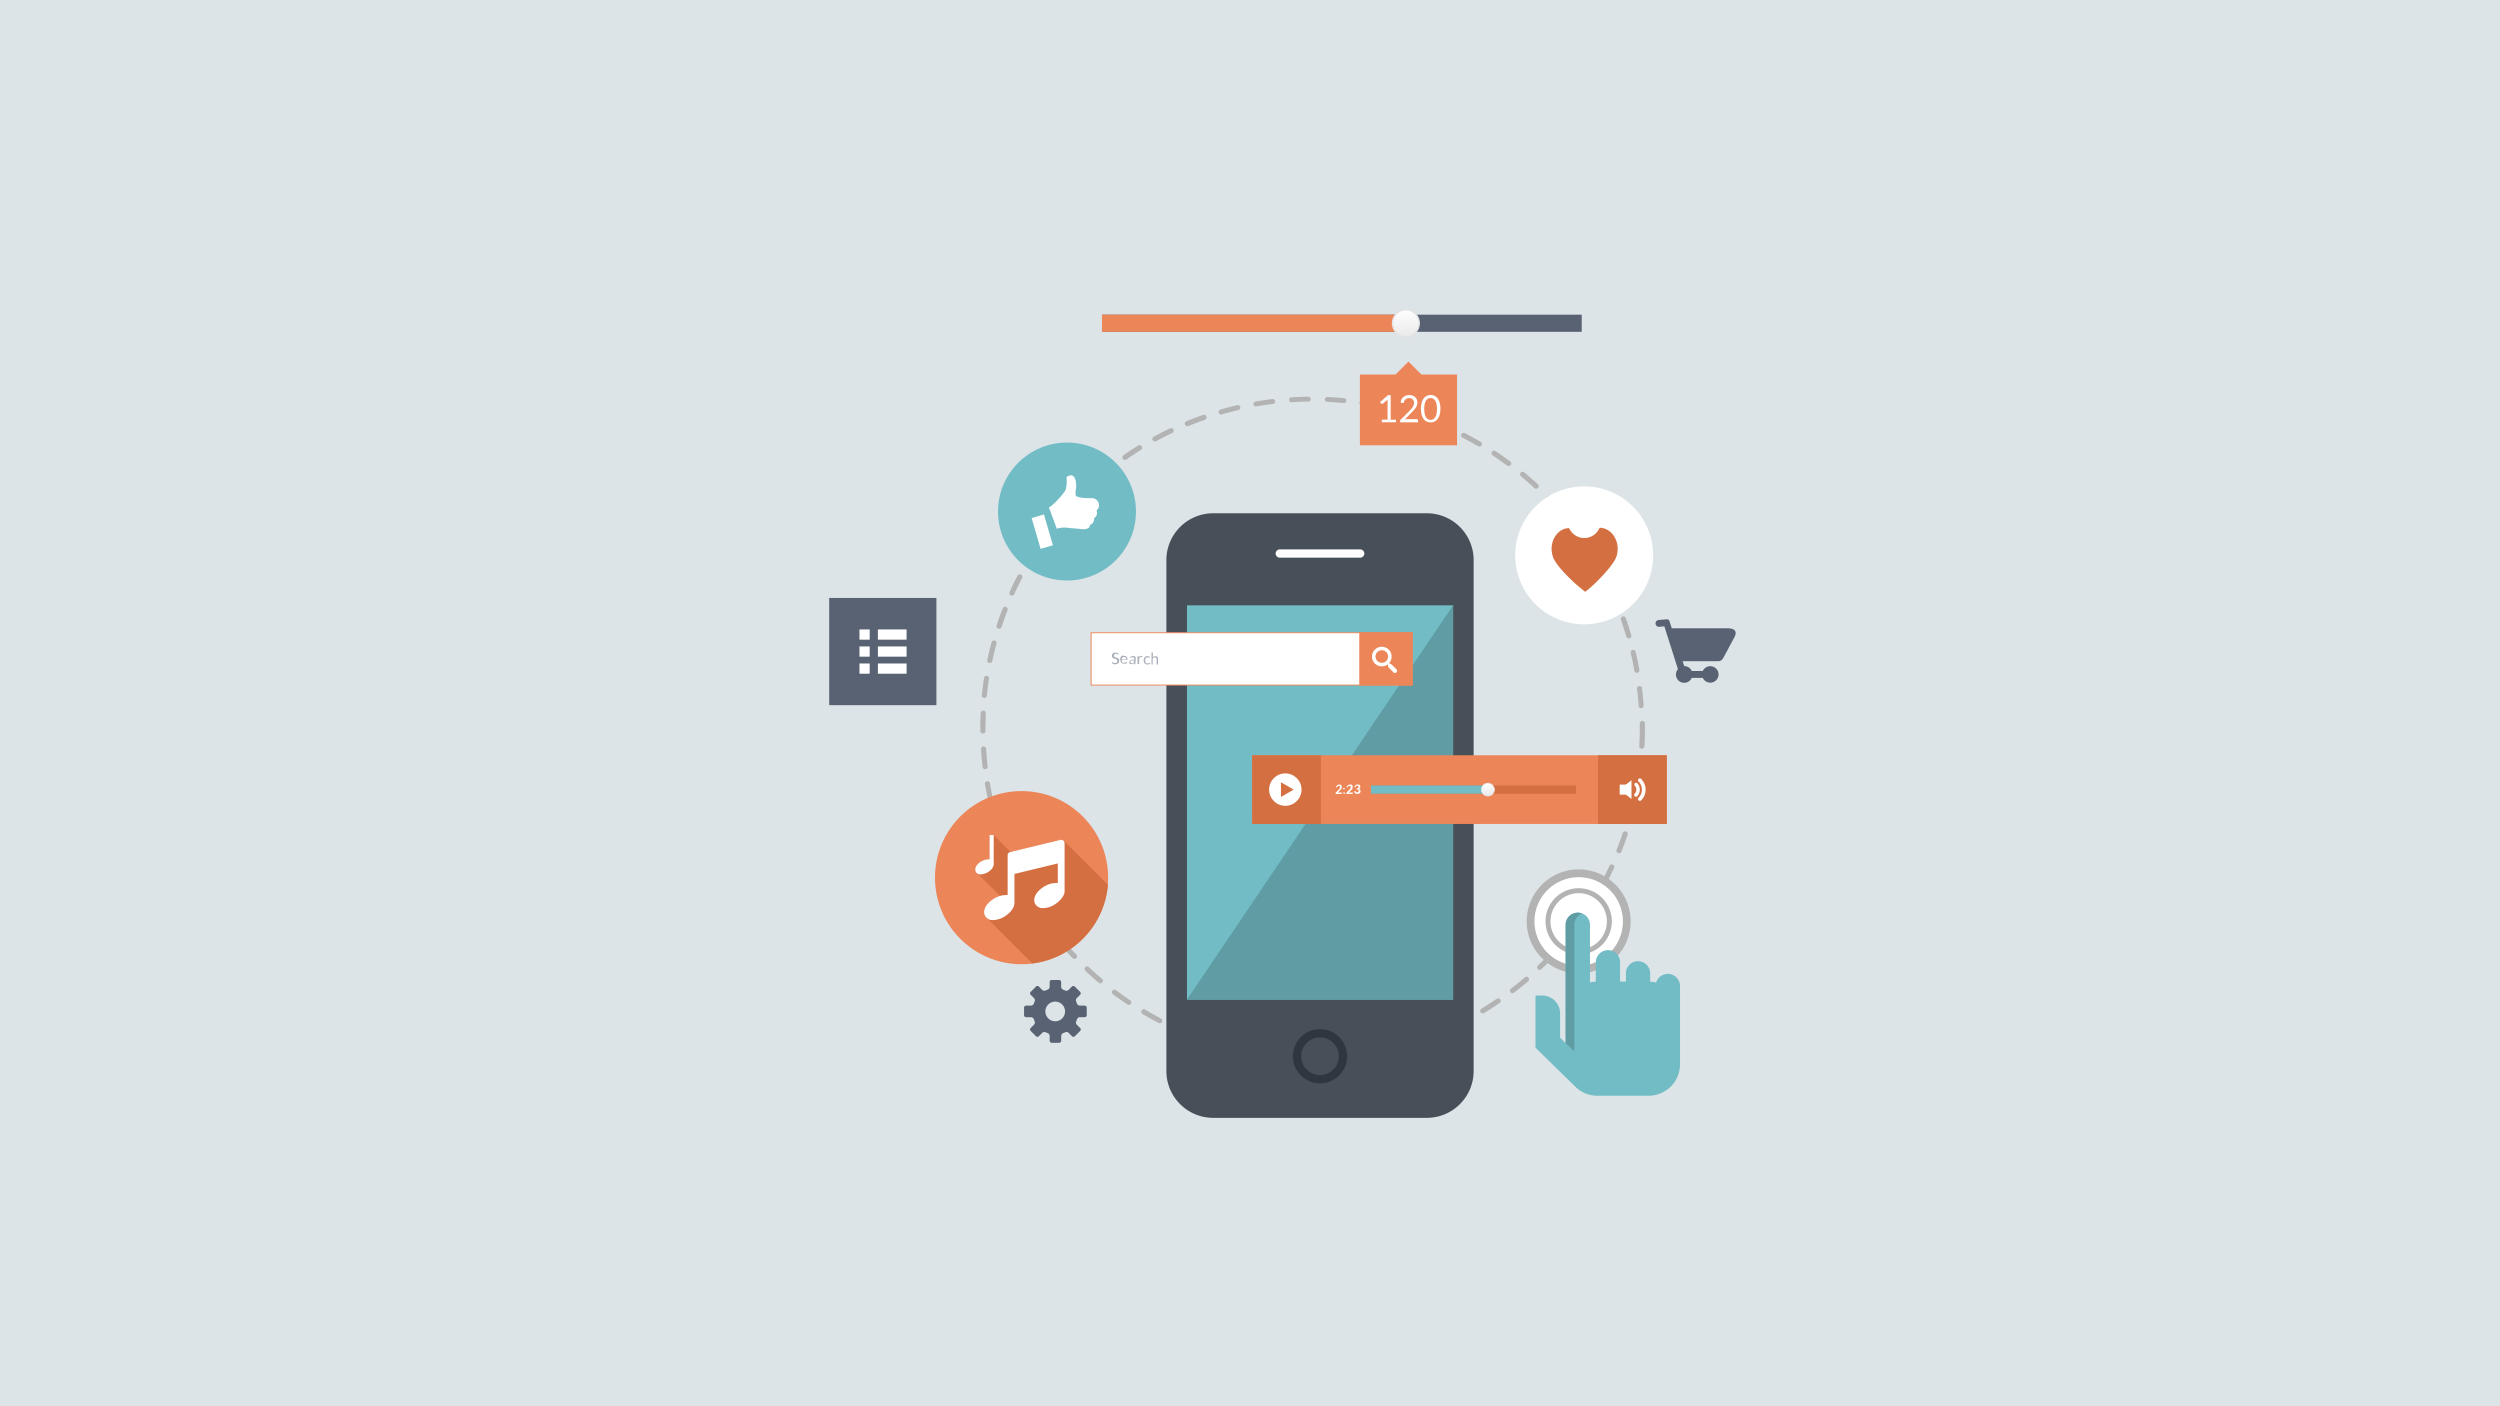 <svg id="Layer_1" data-name="Layer 1" xmlns="http://www.w3.org/2000/svg" xmlns:xlink="http://www.w3.org/1999/xlink" viewBox="0 0 508.86 286.23"><defs><style>.cls-1{fill:#dce4e7;}.cls-2{fill:#b3b3b3;}.cls-3{fill:#596273;}.cls-4{fill:#474f59;}.cls-5{fill:#fff;}.cls-6{fill:#30363d;}.cls-7{fill:#72bcc5;}.cls-8{fill:#5f9ca4;}.cls-9{fill:#ec8558;}.cls-10{fill:#d46f41;}.cls-11{fill:url(#linear-gradient);}.cls-12{fill:#e4e4e4;}.cls-13{fill:#aab1ba;}.cls-14{fill:url(#linear-gradient-2);}</style><linearGradient id="linear-gradient" x1="302.84" y1="162.04" x2="302.84" y2="159.4" gradientUnits="userSpaceOnUse"><stop offset="0" stop-color="#e9e9e9"/><stop offset="1" stop-color="#fff"/></linearGradient><linearGradient id="linear-gradient-2" x1="286.16" y1="68.52" x2="286.16" y2="63.08" xlink:href="#linear-gradient"/></defs><title>How The Internet Changed The World - Past Present And Future - Image Infographic</title><rect class="cls-1" width="508.86" height="286.23"/><path class="cls-2" d="M677.56,561.49a.52.52,0,0,1,0-1c1.19,0,2.41,0,3.6-.11a.52.52,0,1,1,.06,1c-1.21.07-2.44.11-3.65.11Zm-3.62-.08h0c-1.21-.06-2.44-.15-3.64-.28a.52.52,0,0,1,.1-1c1.19.12,2.39.22,3.59.27a.52.52,0,0,1,0,1Zm10.86-.33a.52.52,0,0,1-.06-1c1.19-.13,2.39-.3,3.56-.49a.52.52,0,0,1,.17,1c-1.19.2-2.41.37-3.62.5Zm-18.07-.42h-.08c-1.2-.19-2.41-.41-3.59-.67a.52.52,0,1,1,.22-1c1.17.25,2.35.47,3.54.66a.52.52,0,0,1-.08,1Zm25.22-.77a.52.52,0,0,1-.11-1c1.17-.26,2.34-.56,3.49-.88a.52.52,0,1,1,.28,1c-1.17.33-2.36.63-3.54.89Zm-32.3-.75-.14,0c-1.17-.32-2.35-.67-3.5-1.06a.52.52,0,1,1,.33-1c1.13.38,2.29.73,3.44,1a.52.52,0,0,1-.14,1Zm39.28-1.21a.52.52,0,0,1-.16-1c1.13-.39,2.27-.81,3.37-1.25a.52.52,0,1,1,.39,1c-1.12.45-2.28.88-3.42,1.27l-.17,0Zm-46.17-1.07a.52.52,0,0,1-.19,0c-1.13-.44-2.26-.92-3.37-1.43a.52.52,0,1,1,.43-.94c1.09.5,2.2,1,3.31,1.41a.52.52,0,0,1-.19,1Zm52.89-1.63a.52.52,0,0,1-.22-1c1.08-.5,2.16-1,3.21-1.61a.52.52,0,0,1,.49.91c-1.07.57-2.17,1.12-3.26,1.63a.52.52,0,0,1-.22,0Zm-59.49-1.39a.52.52,0,0,1-.24-.06c-1.08-.56-2.15-1.17-3.19-1.79a.52.52,0,1,1,.53-.89c1,.61,2.08,1.2,3.14,1.76a.52.52,0,0,1-.24,1Zm65.87-2a.52.52,0,0,1-.27-1c1-.62,2-1.27,3-1.94a.52.52,0,1,1,.58.86c-1,.68-2,1.34-3.07,2a.51.51,0,0,1-.27.08Zm-72.11-1.7a.53.53,0,0,1-.29-.09c-1-.68-2-1.39-3-2.12a.52.52,0,0,1,.62-.83c1,.72,1.94,1.42,2.93,2.09a.52.52,0,0,1-.29.95ZM718,547.74a.52.52,0,0,1-.32-.93c.95-.72,1.89-1.48,2.8-2.26a.52.52,0,1,1,.67.79c-.92.79-1.88,1.56-2.84,2.29a.51.51,0,0,1-.31.11Zm-83.88-2a.5.5,0,0,1-.33-.12c-.93-.78-1.85-1.6-2.73-2.43a.52.52,0,0,1,.71-.76c.87.82,1.77,1.62,2.69,2.39a.52.52,0,0,1-.33.91ZM723.52,543a.52.52,0,0,1-.36-.89c.87-.82,1.72-1.68,2.54-2.55a.52.52,0,0,1,.75.71c-.83.88-1.7,1.75-2.58,2.59a.51.51,0,0,1-.36.14Zm-94.68-2.23a.51.51,0,0,1-.37-.16c-.84-.88-1.67-1.79-2.45-2.71a.52.52,0,0,1,.79-.68c.77.9,1.59,1.8,2.42,2.66a.52.52,0,0,1-.37.88Zm99.66-3a.52.52,0,0,1-.4-.85c.77-.91,1.53-1.85,2.25-2.81a.52.52,0,1,1,.82.63c-.74,1-1.51,1.93-2.29,2.85a.51.51,0,0,1-.4.18ZM624.11,535.3a.52.52,0,0,1-.41-.2c-.74-1-1.46-2-2.15-2.95a.52.52,0,1,1,.85-.59c.68,1,1.39,2,2.12,2.91a.52.52,0,0,1-.41.83ZM732.88,532a.52.52,0,0,1-.43-.81c.67-1,1.32-2,1.94-3a.52.52,0,0,1,.89.53c-.63,1-1.29,2.08-2,3.08a.52.52,0,0,1-.43.23ZM620,529.34a.52.52,0,0,1-.44-.25c-.63-1-1.24-2.1-1.82-3.16a.52.52,0,0,1,.91-.49c.56,1.05,1.17,2.1,1.79,3.12a.52.52,0,0,1-.17.71.53.53,0,0,1-.27.08Zm116.61-3.57a.5.5,0,0,1-.24-.06.52.52,0,0,1-.22-.7c.56-1.06,1.1-2.14,1.6-3.23a.52.52,0,0,1,.94.43c-.51,1.1-1.06,2.21-1.62,3.28a.51.51,0,0,1-.46.28ZM616.57,523a.52.52,0,0,1-.47-.3c-.52-1.09-1-2.22-1.46-3.34a.52.52,0,1,1,1-.39c.45,1.11.94,2.21,1.44,3.29a.52.52,0,0,1-.25.69.5.5,0,0,1-.22,0Zm123.1-3.78a.51.51,0,0,1-.19,0,.52.52,0,0,1-.29-.67c.44-1.12.86-2.26,1.24-3.39a.52.52,0,0,1,1,.33c-.39,1.14-.81,2.3-1.26,3.44a.52.52,0,0,1-.48.33Zm-125.82-2.93a.52.52,0,0,1-.49-.35c-.4-1.15-.76-2.32-1.09-3.49a.52.52,0,1,1,1-.28c.33,1.15.69,2.3,1.08,3.43a.51.51,0,0,1-.32.66.5.5,0,0,1-.17,0Zm128.13-4-.14,0a.52.52,0,0,1-.36-.64c.32-1.16.61-2.33.86-3.49a.52.52,0,0,1,1,.22c-.26,1.18-.55,2.37-.88,3.55a.52.52,0,0,1-.5.38Zm-130.12-3a.52.52,0,0,1-.5-.4c-.27-1.19-.51-2.39-.71-3.58a.52.52,0,1,1,1-.18c.2,1.17.43,2.36.7,3.53a.52.52,0,0,1-.39.62l-.12,0Zm131.67-4.06h-.08a.52.52,0,0,1-.43-.6c.19-1.18.35-2.38.48-3.56a.52.52,0,1,1,1,.11c-.13,1.2-.29,2.42-.49,3.62a.52.52,0,0,1-.51.44Zm-132.88-3.08a.52.52,0,0,1-.51-.46c-.14-1.21-.25-2.43-.32-3.64a.52.52,0,0,1,.49-.55.53.53,0,0,1,.55.48c.07,1.19.18,2.4.31,3.58a.52.52,0,0,1-.45.57ZM744.3,498h0a.52.52,0,0,1-.49-.55c.06-1.19.1-2.4.1-3.6,0-.34,0-.68,0-1a.52.52,0,0,1,.51-.53.53.53,0,0,1,.53.51q0,.52,0,1c0,1.22,0,2.44-.1,3.65a.52.52,0,0,1-.52.49Zm-134.1-3.11a.52.52,0,0,1-.52-.52v-.51c0-1,0-2.09.07-3.14a.53.53,0,0,1,.54-.49.52.52,0,0,1,.5.54c0,1-.07,2.07-.07,3.09v.51a.52.52,0,0,1-.52.52Zm134-5.16a.52.52,0,0,1-.52-.48c-.08-1.19-.2-2.4-.34-3.58a.52.52,0,0,1,1-.13c.15,1.2.26,2.43.35,3.64a.52.52,0,0,1-.48.55Zm-133.7-2.08h-.05a.52.52,0,0,1-.46-.57c.12-1.21.28-2.43.46-3.62a.52.52,0,0,1,1,.16c-.18,1.18-.33,2.38-.45,3.57a.52.52,0,0,1-.52.47Zm132.82-5.12a.52.52,0,0,1-.51-.43c-.21-1.18-.45-2.36-.73-3.52a.52.52,0,1,1,1-.24c.28,1.18.53,2.38.74,3.58a.52.52,0,0,1-.42.6Zm-131.71-2h-.11a.52.52,0,0,1-.4-.61c.25-1.19.53-2.38.85-3.55a.52.52,0,1,1,1,.27c-.31,1.15-.59,2.33-.84,3.5a.52.52,0,0,1-.5.41Zm130.05-5a.52.52,0,0,1-.5-.37c-.33-1.14-.7-2.29-1.1-3.42a.52.52,0,1,1,1-.35c.41,1.15.78,2.32,1.12,3.48a.52.52,0,0,1-.35.64l-.14,0Zm-128.18-2-.16,0a.52.52,0,0,1-.33-.65c.38-1.16.79-2.32,1.23-3.45a.52.52,0,0,1,1,.38c-.44,1.11-.84,2.25-1.22,3.39a.52.52,0,0,1-.49.36Zm125.77-4.83a.52.52,0,0,1-.48-.32c-.46-1.1-1-2.2-1.47-3.28a.52.52,0,1,1,.93-.45c.53,1.09,1,2.21,1.49,3.33a.52.52,0,0,1-.48.72Zm-123.14-1.93a.54.54,0,0,1-.21,0,.52.52,0,0,1-.26-.69c.5-1.11,1-2.21,1.6-3.29a.52.52,0,1,1,.92.48c-.55,1.06-1.08,2.15-1.57,3.24a.52.52,0,0,1-.47.31Zm120-4.59a.52.52,0,0,1-.46-.27c-.57-1-1.19-2.09-1.81-3.1a.52.52,0,1,1,.88-.55c.64,1,1.26,2.09,1.84,3.15a.52.52,0,0,1-.45.77ZM619.5,460.3a.51.51,0,0,1-.26-.07.52.52,0,0,1-.18-.71c.62-1,1.27-2.08,1.95-3.1a.52.52,0,1,1,.86.57c-.66,1-1.31,2-1.92,3a.52.52,0,0,1-.45.25ZM732.33,456a.52.52,0,0,1-.43-.22c-.68-1-1.4-2-2.14-2.89a.52.52,0,0,1,.82-.64c.75,1,1.48,1.94,2.17,2.94a.52.52,0,0,1-.43.81Zm-108.8-1.74a.52.52,0,0,1-.42-.83c.73-1,1.49-1.94,2.27-2.87a.52.52,0,1,1,.79.66c-.76.92-1.52,1.87-2.23,2.82a.52.52,0,0,1-.41.21Zm104.34-4a.51.51,0,0,1-.39-.18c-.79-.9-1.61-1.79-2.44-2.65a.52.52,0,0,1,.74-.72c.84.87,1.67,1.77,2.48,2.69a.52.52,0,0,1-.05.73.51.51,0,0,1-.34.13Zm-99.69-1.6a.52.52,0,0,1-.38-.87c.82-.88,1.68-1.76,2.56-2.61a.52.52,0,1,1,.72.75c-.86.83-1.71,1.7-2.52,2.57a.52.52,0,0,1-.38.16Zm94.64-3.6a.52.52,0,0,1-.35-.14c-.88-.81-1.79-1.61-2.71-2.37a.52.52,0,1,1,.66-.8c.93.78,1.86,1.59,2.75,2.41a.52.52,0,0,1-.35.9Zm-89.43-1.43a.52.52,0,0,1-.34-.91c.92-.79,1.86-1.57,2.82-2.31a.52.52,0,1,1,.63.82c-.94.73-1.88,1.5-2.78,2.28a.51.51,0,0,1-.34.13Zm83.84-3.19a.52.52,0,0,1-.31-.1c-1-.71-2-1.41-2.95-2.07a.52.52,0,0,1,.57-.87c1,.67,2,1.37,3,2.1a.52.52,0,0,1,.11.72.53.53,0,0,1-.42.21Zm-78.12-1.25a.52.52,0,0,1-.3-.95c1-.69,2-1.36,3.05-2a.52.52,0,0,1,.55.88c-1,.62-2,1.29-3,2a.51.51,0,0,1-.3.09Zm72.07-2.75a.52.52,0,0,1-.26-.07c-1-.6-2.09-1.19-3.15-1.74a.52.52,0,0,1,.47-.92c1.08.56,2.16,1.15,3.21,1.76a.52.52,0,0,1-.26,1Zm-65.9-1a.52.52,0,0,1-.25-1c1.07-.58,2.16-1.14,3.25-1.66a.52.52,0,1,1,.44.94c-1.07.51-2.15,1.06-3.2,1.63a.52.52,0,0,1-.25.06Zm59.45-2.28a.53.53,0,0,1-.21,0c-1.09-.49-2.21-1-3.33-1.39a.52.52,0,0,1,.37-1c1.13.44,2.27.91,3.38,1.41a.52.52,0,0,1-.21,1Zm-52.92-.83a.52.52,0,0,1-.2-1c1.12-.46,2.27-.9,3.42-1.3a.52.52,0,0,1,.34,1c-1.12.39-2.26.82-3.36,1.28a.5.5,0,0,1-.2,0Zm46.14-1.77-.16,0c-1.14-.37-2.3-.71-3.45-1a.52.52,0,0,1,.27-1c1.17.31,2.35.66,3.51,1a.52.52,0,0,1-.16,1Zm-39.3-.61a.52.52,0,0,1-.14-1c1.17-.34,2.36-.64,3.54-.92a.52.52,0,0,1,.23,1c-1.16.27-2.33.57-3.48.9l-.14,0Zm32.29-1.24h-.11c-1.17-.24-2.36-.45-3.54-.63a.52.52,0,0,1-.43-.59.52.52,0,0,1,.59-.43c1.2.18,2.41.4,3.6.64a.52.52,0,0,1-.1,1Zm-25.23-.39a.52.52,0,0,1-.09-1c1.19-.21,2.41-.39,3.61-.53a.52.52,0,0,1,.12,1c-1.19.14-2.38.32-3.56.52Zm18.06-.69h0c-1.19-.11-2.39-.2-3.59-.25a.52.52,0,0,1,0-1c1.21.05,2.44.13,3.64.25a.52.52,0,0,1-.05,1Zm-10.86-.17a.52.52,0,0,1,0-1c1.21-.08,2.44-.13,3.65-.14h0a.52.52,0,0,1,0,1c-1.2,0-2.41.06-3.6.14Z" transform="translate(-410.14 -345.58)"/><path class="cls-3" d="M630.92,550.27h-1a.61.61,0,0,1-.55-.39l-.18-.45a.62.62,0,0,1,.1-.67l.7-.7a.41.41,0,0,0,0-.59l-1.08-1.08a.42.42,0,0,0-.59,0l-.69.69a.62.62,0,0,1-.67.11l-.44-.18a.62.62,0,0,1-.39-.55v-1a.42.42,0,0,0-.42-.41H624.2a.42.42,0,0,0-.41.41v1a.62.62,0,0,1-.4.55l-.44.18a.61.61,0,0,1-.66-.11l-.69-.69a.42.42,0,0,0-.59,0l-1.08,1.08a.41.41,0,0,0,0,.59l.69.7a.62.62,0,0,1,.11.67l-.18.45a.62.62,0,0,1-.55.39h-1a.42.42,0,0,0-.42.42v1.52a.42.42,0,0,0,.42.41h1a.62.62,0,0,1,.55.39l.18.45a.62.62,0,0,1-.11.67l-.69.7a.41.41,0,0,0,0,.59l1.08,1.08a.42.42,0,0,0,.59,0l.69-.7a.62.62,0,0,1,.66-.11l.44.18a.62.62,0,0,1,.4.55v1a.41.41,0,0,0,.41.41h1.52a.42.42,0,0,0,.42-.41v-1a.62.62,0,0,1,.39-.55l.44-.18a.62.62,0,0,1,.67.11l.69.7a.42.42,0,0,0,.59,0l1.08-1.08a.41.41,0,0,0,0-.59l-.7-.7a.62.62,0,0,1-.1-.67l.18-.45a.61.61,0,0,1,.55-.39h1a.41.41,0,0,0,.41-.41v-1.52A.42.42,0,0,0,630.92,550.27Zm-6,3.18a2,2,0,1,1,2-2A2,2,0,0,1,625,553.46Z" transform="translate(-410.14 -345.58)"/><path class="cls-4" d="M700.56,450.05H657.09a9.54,9.54,0,0,0-9.54,9.53v104a9.53,9.53,0,0,0,9.54,9.53h43.47a9.53,9.53,0,0,0,9.53-9.53v-104A9.54,9.54,0,0,0,700.56,450.05Z" transform="translate(-410.14 -345.58)"/><path class="cls-5" d="M670.63,457.41H687a.84.84,0,0,1,0,1.68H670.63a.84.84,0,0,1,0-1.68Z" transform="translate(-410.14 -345.58)"/><path class="cls-6" d="M678.82,566.09a5.52,5.52,0,1,1,5.52-5.52A5.52,5.52,0,0,1,678.82,566.09Z" transform="translate(-410.14 -345.58)"/><rect class="cls-7" x="241.6" y="123.21" width="54.17" height="80.25"/><polygon class="cls-8" points="241.6 203.46 295.77 203.46 295.77 123.21 241.6 203.46"/><path class="cls-4" d="M678.82,556.74a3.83,3.83,0,1,0,3.83,3.83A3.83,3.83,0,0,0,678.82,556.74Z" transform="translate(-410.14 -345.58)"/><rect class="cls-9" x="254.88" y="153.73" width="84.38" height="13.98"/><rect class="cls-10" x="325.28" y="153.73" width="13.98" height="13.98"/><rect class="cls-10" x="254.88" y="153.73" width="13.98" height="13.98"/><rect class="cls-10" x="279.06" y="159.87" width="41.74" height="1.69"/><rect class="cls-7" x="279.06" y="159.87" width="23.53" height="1.69"/><circle class="cls-11" cx="302.83" cy="160.72" r="1.32"/><path class="cls-12" d="M713,507.68a1.38,1.38,0,1,1,1.39-1.38,1.38,1.38,0,0,1-1.39,1.38Zm0-2.64a1.25,1.25,0,1,0,1.25,1.25A1.25,1.25,0,0,0,713,505Z" transform="translate(-410.14 -345.58)"/><circle class="cls-5" cx="261.62" cy="160.72" r="3.3"/><polygon class="cls-10" points="263.31 160.72 262.02 161.47 260.73 162.21 260.73 160.72 260.73 159.23 262.02 159.97 263.31 160.72"/><path class="cls-5" d="M682.68,505.27a.7.7,0,0,1,.24,0,.53.53,0,0,1,.19.11.46.46,0,0,1,.12.17.53.53,0,0,1,0,.22.58.58,0,0,1,0,.2.84.84,0,0,1-.08.17,1.15,1.15,0,0,1-.12.16l-.15.16-.43.44.12,0h.6a.12.12,0,0,1,.09,0,.11.11,0,0,1,0,.08v.2H682v-.11a.18.18,0,0,1,0-.07.18.18,0,0,1,0-.07l.58-.58.13-.14.1-.13a.57.57,0,0,0,.06-.13.49.49,0,0,0,0-.14.32.32,0,0,0,0-.12.27.27,0,0,0-.06-.09l-.09-.05-.11,0a.3.3,0,0,0-.19.06.31.31,0,0,0-.11.16.12.12,0,0,1,0,.07l-.07,0h0l-.17,0a.68.68,0,0,1,.08-.24.57.57,0,0,1,.14-.17.63.63,0,0,1,.2-.1A.79.79,0,0,1,682.68,505.27Z" transform="translate(-410.14 -345.58)"/><path class="cls-5" d="M683.56,506.08a.23.23,0,0,1,0-.08.17.17,0,0,1,0-.06l.06,0h.16l.06,0a.17.17,0,0,1,0,.06.18.18,0,0,1,0,.08.17.17,0,0,1,0,.08.17.17,0,0,1,0,.07l-.06,0-.08,0-.08,0-.06,0a.18.18,0,0,1,0-.07A.21.21,0,0,1,683.56,506.08Zm0,.94a.22.22,0,0,1,0-.08.18.18,0,0,1,0-.07l.06,0,.08,0,.08,0,.06,0a.22.22,0,0,1,.06.14.18.18,0,0,1,0,.08l0,.06-.06,0-.08,0-.08,0-.06,0a.18.18,0,0,1,0-.06A.22.22,0,0,1,683.56,507Z" transform="translate(-410.14 -345.58)"/><path class="cls-5" d="M684.91,505.27a.7.7,0,0,1,.24,0,.5.5,0,0,1,.31.28.53.53,0,0,1,0,.22.65.65,0,0,1,0,.2,1,1,0,0,1-.08.17,1,1,0,0,1-.12.16l-.15.16-.43.44.12,0h.61a.12.12,0,0,1,.08,0,.1.1,0,0,1,0,.08v.2h-1.31v-.11a.18.18,0,0,1,0-.07l0-.07.58-.58.13-.14.1-.13a.87.87,0,0,0,.06-.13.59.59,0,0,0,0-.14.32.32,0,0,0,0-.12.24.24,0,0,0-.06-.09l-.09-.05-.11,0a.29.29,0,0,0-.3.22.13.13,0,0,1,0,.07l-.07,0h0l-.17,0a.65.65,0,0,1,.22-.41.62.62,0,0,1,.2-.1A.76.76,0,0,1,684.91,505.27Z" transform="translate(-410.14 -345.58)"/><path class="cls-5" d="M686.47,505.27a.72.72,0,0,1,.24,0,.54.54,0,0,1,.18.11.44.44,0,0,1,.12.16.48.48,0,0,1,0,.19.55.55,0,0,1,0,.16.33.33,0,0,1-.06.12.34.34,0,0,1-.09.09l-.13.06a.5.5,0,0,1,.26.17.44.44,0,0,1,.08.28.58.58,0,0,1-.05.25.54.54,0,0,1-.14.18.61.61,0,0,1-.21.11.81.81,0,0,1-.25,0,.85.85,0,0,1-.25,0,.56.56,0,0,1-.19-.1.6.6,0,0,1-.13-.16,1,1,0,0,1-.1-.22l.14-.06.08,0,.06,0,0,0,.05.09.07.08.09.06.13,0a.33.33,0,0,0,.14,0,.3.3,0,0,0,.1-.07.3.3,0,0,0,.06-.1.36.36,0,0,0,0-.11.51.51,0,0,0,0-.12.19.19,0,0,0-.06-.1.34.34,0,0,0-.13-.06.9.9,0,0,0-.23,0v-.23l.2,0a.35.35,0,0,0,.13-.06.21.21,0,0,0,.07-.09.31.31,0,0,0,0-.12.27.27,0,0,0-.07-.21.28.28,0,0,0-.2-.07.29.29,0,0,0-.19.06.32.32,0,0,0-.11.16.13.13,0,0,1,0,.07.11.11,0,0,1-.07,0h0l-.17,0a.73.73,0,0,1,.08-.24.61.61,0,0,1,.14-.17.6.6,0,0,1,.19-.1A.8.8,0,0,1,686.47,505.27Z" transform="translate(-410.14 -345.58)"/><path class="cls-5" d="M743.66,508.48a.38.38,0,0,1,0-.53,2.32,2.32,0,0,0,0-3.29.38.38,0,0,1,0-.53.37.37,0,0,1,.53,0,3.08,3.08,0,0,1,0,4.35.38.38,0,0,1-.53,0Z" transform="translate(-410.14 -345.58)"/><path class="cls-5" d="M742.86,507.64a.36.36,0,0,1,0-.5,1.18,1.18,0,0,0,0-1.67.36.36,0,0,1,.5-.5,1.9,1.9,0,0,1,0,2.68.36.36,0,0,1-.5,0Z" transform="translate(-410.14 -345.58)"/><polygon class="cls-5" points="329.69 160.72 332.08 158.8 332.08 162.64 329.69 160.72"/><rect class="cls-5" x="329.68" y="159.7" width="1.69" height="2.04"/><rect class="cls-5" x="222.09" y="128.79" width="65.34" height="10.65"/><path class="cls-9" d="M697.46,474.47v10.45H632.33V474.47h65.13m.21-.2H632.13v10.85h65.54V474.26Z" transform="translate(-410.14 -345.58)"/><rect class="cls-9" x="276.67" y="128.69" width="10.86" height="10.85"/><path class="cls-5" d="M691.4,477.22a2,2,0,1,0,2,2A2,2,0,0,0,691.4,477.22Zm0,3.27a1.28,1.28,0,1,1,1.28-1.28A1.28,1.28,0,0,1,691.4,480.49Z" transform="translate(-410.14 -345.58)"/><path class="cls-5" d="M694.09,482.34a.21.21,0,0,1-.15-.07l-1.52-1.61a.21.21,0,0,1,0-.3.21.21,0,0,1,.3,0l1.52,1.61a.21.21,0,0,1-.15.35Z" transform="translate(-410.14 -345.58)"/><path class="cls-5" d="M694.09,482.57a.43.43,0,0,1-.32-.14l-1-1a.43.43,0,1,1,.63-.6l1,1a.44.44,0,0,1-.32.73Z" transform="translate(-410.14 -345.58)"/><path class="cls-13" d="M637.8,478.81l0,0h0l-.07,0-.09-.06-.14-.06a.67.67,0,0,0-.38,0,.37.37,0,0,0-.14.08.31.31,0,0,0-.08.11.37.37,0,0,0,0,.14.26.26,0,0,0,0,.16.39.39,0,0,0,.13.11l.18.08.21.07.21.08a.67.67,0,0,1,.18.11.49.49,0,0,1,.13.17.56.56,0,0,1,0,.25.79.79,0,0,1-.05.29.69.69,0,0,1-.15.24.75.75,0,0,1-.25.16.91.91,0,0,1-.33.06,1,1,0,0,1-.42-.08,1,1,0,0,1-.32-.22l.09-.15,0,0h0l.08,0,.11.08.16.08a.64.64,0,0,0,.23,0,.58.58,0,0,0,.2,0,.42.42,0,0,0,.15-.09.37.37,0,0,0,.1-.14.46.46,0,0,0,0-.17.29.29,0,0,0,0-.18.39.39,0,0,0-.13-.11l-.18-.08-.21-.07-.21-.08a.62.62,0,0,1-.18-.12.49.49,0,0,1-.13-.17.67.67,0,0,1,0-.5.6.6,0,0,1,.14-.2.65.65,0,0,1,.23-.14.82.82,0,0,1,.31-.05,1,1,0,0,1,.36.06.85.85,0,0,1,.28.18Z" transform="translate(-410.14 -345.58)"/><path class="cls-13" d="M638.95,479.1a.76.76,0,0,1,.27,0,.63.63,0,0,1,.22.14.62.62,0,0,1,.14.23.89.89,0,0,1,.05.32.17.17,0,0,1,0,.09.06.06,0,0,1-.06,0h-1.1a.94.94,0,0,0,0,.27.54.54,0,0,0,.11.19.42.42,0,0,0,.16.12.57.57,0,0,0,.21,0l.19,0,.14-.05.1-.05.07,0a.07.07,0,0,1,.06,0l.08.11a.58.58,0,0,1-.13.11l-.16.08-.18,0-.18,0a.83.83,0,0,1-.32-.06.67.67,0,0,1-.25-.17.76.76,0,0,1-.16-.28,1.11,1.11,0,0,1-.06-.38.92.92,0,0,1,.05-.32.72.72,0,0,1,.15-.26.67.67,0,0,1,.24-.17A.81.81,0,0,1,638.95,479.1Zm0,.21a.44.44,0,0,0-.33.12.58.58,0,0,0-.15.34h.9a.66.66,0,0,0,0-.18.42.42,0,0,0-.08-.15.36.36,0,0,0-.13-.1A.44.44,0,0,0,639,479.32Z" transform="translate(-410.14 -345.58)"/><path class="cls-13" d="M641.23,480.79H641a.07.07,0,0,1,0-.06l0-.15-.13.1-.13.08-.14,0-.17,0-.18,0a.43.43,0,0,1-.15-.08.41.41,0,0,1-.1-.14.51.51,0,0,1,0-.2.36.36,0,0,1,.06-.19.46.46,0,0,1,.17-.16,1.18,1.18,0,0,1,.32-.11,2.05,2.05,0,0,1,.47,0v-.13a.45.45,0,0,0-.08-.29.3.3,0,0,0-.24-.1.52.52,0,0,0-.18,0l-.13.06-.09.06-.08,0-.05,0,0,0-.05-.09a1,1,0,0,1,.3-.2.94.94,0,0,1,.35-.07.62.62,0,0,1,.25,0,.49.49,0,0,1,.18.13.52.52,0,0,1,.11.2.81.81,0,0,1,0,.26Zm-.76-.18.14,0,.12,0,.11-.07.1-.09V480l-.34,0-.23.07a.34.34,0,0,0-.13.1.22.22,0,0,0,0,.12.28.28,0,0,0,0,.11.21.21,0,0,0,.06.08l.09,0Z" transform="translate(-410.14 -345.58)"/><path class="cls-13" d="M641.67,480.79v-1.66h.17l.07,0a.12.12,0,0,1,0,.06l0,.26a.77.77,0,0,1,.21-.27.47.47,0,0,1,.3-.1l.12,0,.1,0,0,.22a0,0,0,0,1,0,0h-.07l-.13,0a.37.37,0,0,0-.25.09.64.64,0,0,0-.17.26v1.06Z" transform="translate(-410.14 -345.58)"/><path class="cls-13" d="M644.12,479.42l0,0h0l-.05,0-.07,0-.11,0-.16,0a.51.51,0,0,0-.21,0,.39.39,0,0,0-.16.13.53.53,0,0,0-.1.2.9.9,0,0,0,0,.26,1,1,0,0,0,0,.27.65.65,0,0,0,.1.2.42.42,0,0,0,.15.12.46.46,0,0,0,.2,0,.52.52,0,0,0,.17,0l.12-.06.07-.06.06,0a.06.06,0,0,1,.06,0l.08.11a.6.6,0,0,1-.27.19,1,1,0,0,1-.34.06.71.71,0,0,1-.29-.06.65.65,0,0,1-.23-.17.75.75,0,0,1-.16-.27,1.19,1.19,0,0,1,0-.7.76.76,0,0,1,.15-.27.66.66,0,0,1,.24-.18.82.82,0,0,1,.33-.06.78.78,0,0,1,.31.06.77.77,0,0,1,.24.16Z" transform="translate(-410.14 -345.58)"/><path class="cls-13" d="M644.52,480.79v-2.41h.29v1a.84.84,0,0,1,.23-.18.68.68,0,0,1,.54,0,.5.5,0,0,1,.17.13.57.57,0,0,1,.1.2.89.89,0,0,1,0,.26v1.06h-.29v-1.06a.46.46,0,0,0-.09-.29.32.32,0,0,0-.26-.11.49.49,0,0,0-.24.06.72.72,0,0,0-.21.17v1.22Z" transform="translate(-410.14 -345.58)"/><circle class="cls-7" cx="217.18" cy="104.12" r="14.04"/><circle class="cls-5" cx="322.45" cy="113.04" r="14.04"/><rect class="cls-3" x="224.3" y="64.05" width="97.65" height="3.49"/><rect class="cls-9" x="224.3" y="64.05" width="61.86" height="3.49"/><circle class="cls-14" cx="286.16" cy="65.8" r="2.72"/><path class="cls-12" d="M696.3,414.23a2.86,2.86,0,1,1,2.86-2.86,2.86,2.86,0,0,1-2.86,2.86Zm0-5.44a2.58,2.58,0,1,0,2.58,2.58,2.59,2.59,0,0,0-2.58-2.58Z" transform="translate(-410.14 -345.58)"/><rect class="cls-9" x="276.8" y="76.23" width="19.77" height="14.41"/><rect class="cls-9" x="693.69" y="420.44" width="6.26" height="6.26" transform="translate(-505.58 271.1) rotate(-44.99)"/><path class="cls-5" d="M691.4,431h1.17v-3.72c0-.11,0-.22,0-.34l-1,.83-.08,0h-.07l-.1,0-.07-.06-.21-.29,1.62-1.41h.55v5h1.07v.52H691.4Z" transform="translate(-410.14 -345.58)"/><path class="cls-5" d="M697,426a2,2,0,0,1,.65.1,1.52,1.52,0,0,1,.52.3,1.38,1.38,0,0,1,.34.48,1.56,1.56,0,0,1,.13.64,1.7,1.7,0,0,1-.09.56,2.26,2.26,0,0,1-.25.5,3.69,3.69,0,0,1-.36.46l-.43.45-1.43,1.47.31-.07.3,0h1.83a.24.24,0,0,1,.18.07.23.23,0,0,1,.07.17v.41h-3.64v-.23a.38.38,0,0,1,0-.15.43.43,0,0,1,.09-.14l1.75-1.75.4-.42a3.06,3.06,0,0,0,.31-.41,1.89,1.89,0,0,0,.2-.42,1.5,1.5,0,0,0,.07-.45,1.07,1.07,0,0,0-.08-.42.79.79,0,0,0-.21-.3.86.86,0,0,0-.31-.18,1.2,1.2,0,0,0-.39-.06,1.16,1.16,0,0,0-.38.06,1,1,0,0,0-.31.17,1,1,0,0,0-.23.26,1,1,0,0,0-.13.33.31.31,0,0,1-.09.16.25.25,0,0,1-.16,0h-.09l-.35-.06a2,2,0,0,1,.2-.66,1.6,1.6,0,0,1,.39-.48,1.68,1.68,0,0,1,.54-.3A2.07,2.07,0,0,1,697,426Z" transform="translate(-410.14 -345.58)"/><path class="cls-5" d="M703.33,428.77a4.42,4.42,0,0,1-.16,1.24,2.57,2.57,0,0,1-.42.87,1.67,1.67,0,0,1-.63.51,1.9,1.9,0,0,1-1.56,0,1.71,1.71,0,0,1-.63-.51,2.61,2.61,0,0,1-.42-.87,5.16,5.16,0,0,1,0-2.48,2.63,2.63,0,0,1,.42-.87,1.7,1.7,0,0,1,.63-.51,1.89,1.89,0,0,1,1.56,0,1.66,1.66,0,0,1,.63.51,2.59,2.59,0,0,1,.42.87A4.45,4.45,0,0,1,703.33,428.77Zm-.7,0a4.33,4.33,0,0,0-.11-1,2.1,2.1,0,0,0-.28-.68,1.07,1.07,0,0,0-.41-.37,1.1,1.1,0,0,0-1,0,1.05,1.05,0,0,0-.41.37,2.15,2.15,0,0,0-.28.68,5.3,5.3,0,0,0,0,2.1,2.16,2.16,0,0,0,.28.68,1.05,1.05,0,0,0,.41.37,1.1,1.1,0,0,0,1,0,1.07,1.07,0,0,0,.41-.37,2.1,2.1,0,0,0,.28-.68A4.3,4.3,0,0,0,702.62,428.77Z" transform="translate(-410.14 -345.58)"/><rect class="cls-3" x="168.78" y="121.71" width="21.82" height="21.82"/><rect class="cls-5" x="174.94" y="128.12" width="2.08" height="2.08"/><rect class="cls-5" x="174.94" y="131.58" width="2.08" height="2.08"/><rect class="cls-5" x="174.94" y="135.05" width="2.08" height="2.08"/><polygon class="cls-5" points="183.12 128.12 182.45 128.12 180.78 128.12 179.09 128.12 178.69 128.12 178.69 130.2 179.09 130.2 180.78 130.2 182.45 130.2 183.12 130.2 184.53 130.2 184.53 128.12 183.12 128.12"/><polygon class="cls-5" points="182.45 131.58 180.78 131.58 179.09 131.58 178.69 131.58 178.69 133.66 179.09 133.66 180.78 133.66 182.45 133.66 183.12 133.66 184.53 133.66 184.53 131.58 183.12 131.58 182.45 131.58"/><polygon class="cls-5" points="182.45 135.05 180.78 135.05 179.09 135.05 178.69 135.05 178.69 137.13 179.09 137.13 180.78 137.13 182.45 137.13 183.12 137.13 184.53 137.13 184.53 135.05 183.12 135.05 182.45 135.05"/><rect class="cls-5" x="621.6" y="448.8" width="2.61" height="6.54" transform="matrix(0.96, -0.28, 0.28, 0.96, -512.42, -151.36)"/><path class="cls-5" d="M633.84,448.43a1.45,1.45,0,0,0-1.45-1.45s-3.34.08-3.32-.68c0-.19,0-.4,0-.64s.08-.53.1-.76c.13-1.66-.44-2.57-.94-2.57-.12,0-1,.06-1,.55a6.72,6.72,0,0,1-.18,2.38c-.61,1.13-2.82,3.44-3.41,3.59l1.61,4.35a5,5,0,0,1,2.42-.16c1.06.09,2.06.17,2.62.24s1.42,0,1.63-.51a1.4,1.4,0,0,0,.08-.35,1.23,1.23,0,0,0,.83-1.08,1.15,1.15,0,0,0,0-.28,1.23,1.23,0,0,0,.6-1,1.21,1.21,0,0,0-.1-.56A1.44,1.44,0,0,0,633.84,448.43Z" transform="translate(-410.14 -345.58)"/><path class="cls-10" d="M735.73,453a3.37,3.37,0,0,1-6.2.08c-2,0-3.6,1.94-3.57,4.28a4.8,4.8,0,0,0,.2,1.31c.28,1.34,2.32,3.54,4.2,5.31.91.86,2.44,2.06,2.44,2.06a23.09,23.09,0,0,0,2.39-2.12c1.83-1.81,3.81-4.06,4.06-5.41a5,5,0,0,0,.16-1.31C739.37,454.9,737.73,453,735.73,453Z" transform="translate(-410.14 -345.58)"/><circle class="cls-9" cx="207.93" cy="178.64" r="17.62"/><path class="cls-10" d="M626.58,516.68h0a.69.69,0,0,0-.59-.13L620.14,518h0l-4.29,1-3.45-3.45h-.84v4.93a1.37,1.37,0,0,0-.29,0,2.62,2.62,0,0,0-1.09.27c-.85.4-1.66,1.25-1.52,2a.9.9,0,0,0,.48.64l4.53,4.53a5.31,5.31,0,0,0-.7.27c-1.39.65-2.73,2-2.49,3.35a1.45,1.45,0,0,0,.49.84l0,0,9.3,9.3a17.63,17.63,0,0,0,15.38-16l-9-9Z" transform="translate(-410.14 -345.58)"/><path class="cls-5" d="M626.83,526.68h0v-9.47a.69.69,0,0,0-.86-.67L615.77,519a.69.69,0,0,0-.53.67v8.1a2.64,2.64,0,0,0-.48,0,4.3,4.3,0,0,0-1.79.44c-1.39.65-2.73,2-2.49,3.35a1.69,1.69,0,0,0,1.84,1.29,4.31,4.31,0,0,0,1.79-.45c1.34-.63,2.64-2,2.51-3.22h0v-5.72l8.83-2.14v4a2.51,2.51,0,0,0-.48,0,4.29,4.29,0,0,0-1.8.45c-1.39.65-2.73,2-2.49,3.35a1.69,1.69,0,0,0,1.84,1.29,4.29,4.29,0,0,0,1.79-.44C625.67,529.27,627,527.94,626.83,526.68Z" transform="translate(-410.14 -345.58)"/><path class="cls-9" d="M612,521.31c.09.5-.48,1.2-1.28,1.58s-1.52.28-1.62-.21.48-1.2,1.28-1.58S611.88,520.82,612,521.31Z" transform="translate(-410.14 -345.58)"/><path class="cls-5" d="M609.78,523.55a1,1,0,0,1-1.12-.79c-.15-.79.67-1.64,1.52-2a2.62,2.62,0,0,1,1.09-.27,1,1,0,0,1,1.12.79c.15.79-.67,1.64-1.52,2a2.61,2.61,0,0,1-1.09.27Z" transform="translate(-410.14 -345.58)"/><polygon class="cls-5" points="202.26 175.73 201.42 175.73 201.42 169.97 202.26 169.97 202.26 175.73 202.26 175.73"/><circle class="cls-5" cx="321.33" cy="187.54" r="9.79"/><path class="cls-2" d="M731.47,543.7a10.58,10.58,0,1,1,10.58-10.58,10.59,10.59,0,0,1-10.58,10.58Zm0-19.57a9,9,0,1,0,9,9,9,9,0,0,0-9-9Z" transform="translate(-410.14 -345.58)"/><path class="cls-2" d="M731.47,539.87a6.75,6.75,0,1,1,6.75-6.75,6.76,6.76,0,0,1-6.75,6.75Zm0-12.49a5.74,5.74,0,1,0,5.74,5.74,5.74,5.74,0,0,0-5.74-5.74Z" transform="translate(-410.14 -345.58)"/><path class="cls-7" d="M749.6,543.81a2.47,2.47,0,0,0-2.37,1.77,6.32,6.32,0,0,0-1.21-.19V543.7a2.47,2.47,0,1,0-4.94,0v1.67H739.9v-3.92a2.47,2.47,0,0,0-4.94,0v3.94a6.3,6.3,0,0,0-1.19.16V533.82a2.47,2.47,0,1,0-4.94,0v17.69c0,.09,0,.18,0,.28v6.15l-1.14-1.14v-4.93a3.65,3.65,0,0,0-3.64-3.65h-1.37v4.56h0v6.06l8.18,8a6.39,6.39,0,0,0,4.41,1.77h10.42a6.41,6.41,0,0,0,6.41-6.41V546.28A2.47,2.47,0,0,0,749.6,543.81Z" transform="translate(-410.14 -345.58)"/><path class="cls-8" d="M730.59,559.62v-7.83c0-.09,0-.19,0-.28V533.82a2.46,2.46,0,0,1,1.58-2.3,2.41,2.41,0,0,0-.89-.17,2.47,2.47,0,0,0-2.47,2.47v17.69c0,.09,0,.18,0,.28v6.06Z" transform="translate(-410.14 -345.58)"/><path class="cls-3" d="M761.63,473.46H750.42l-.45-1.39a.63.63,0,0,0-.07-.19h0l-.07-.1,0,0,0,0-.07-.05,0,0a.7.7,0,0,0-.49-.08l-1.57.13a.7.7,0,0,0,.08,1.39l1.13-.1,2.77,8.71a1.68,1.68,0,1,0,2.81,1.77h2.24a1.68,1.68,0,1,0,0-1.39h-2.24a1.68,1.68,0,0,0-1.53-1h0l-.33-1h7.22c.84,0,1-.57,1.52-1.52l1.9-3.55C763.89,473.59,762.47,473.46,761.63,473.46Z" transform="translate(-410.14 -345.58)"/></svg>